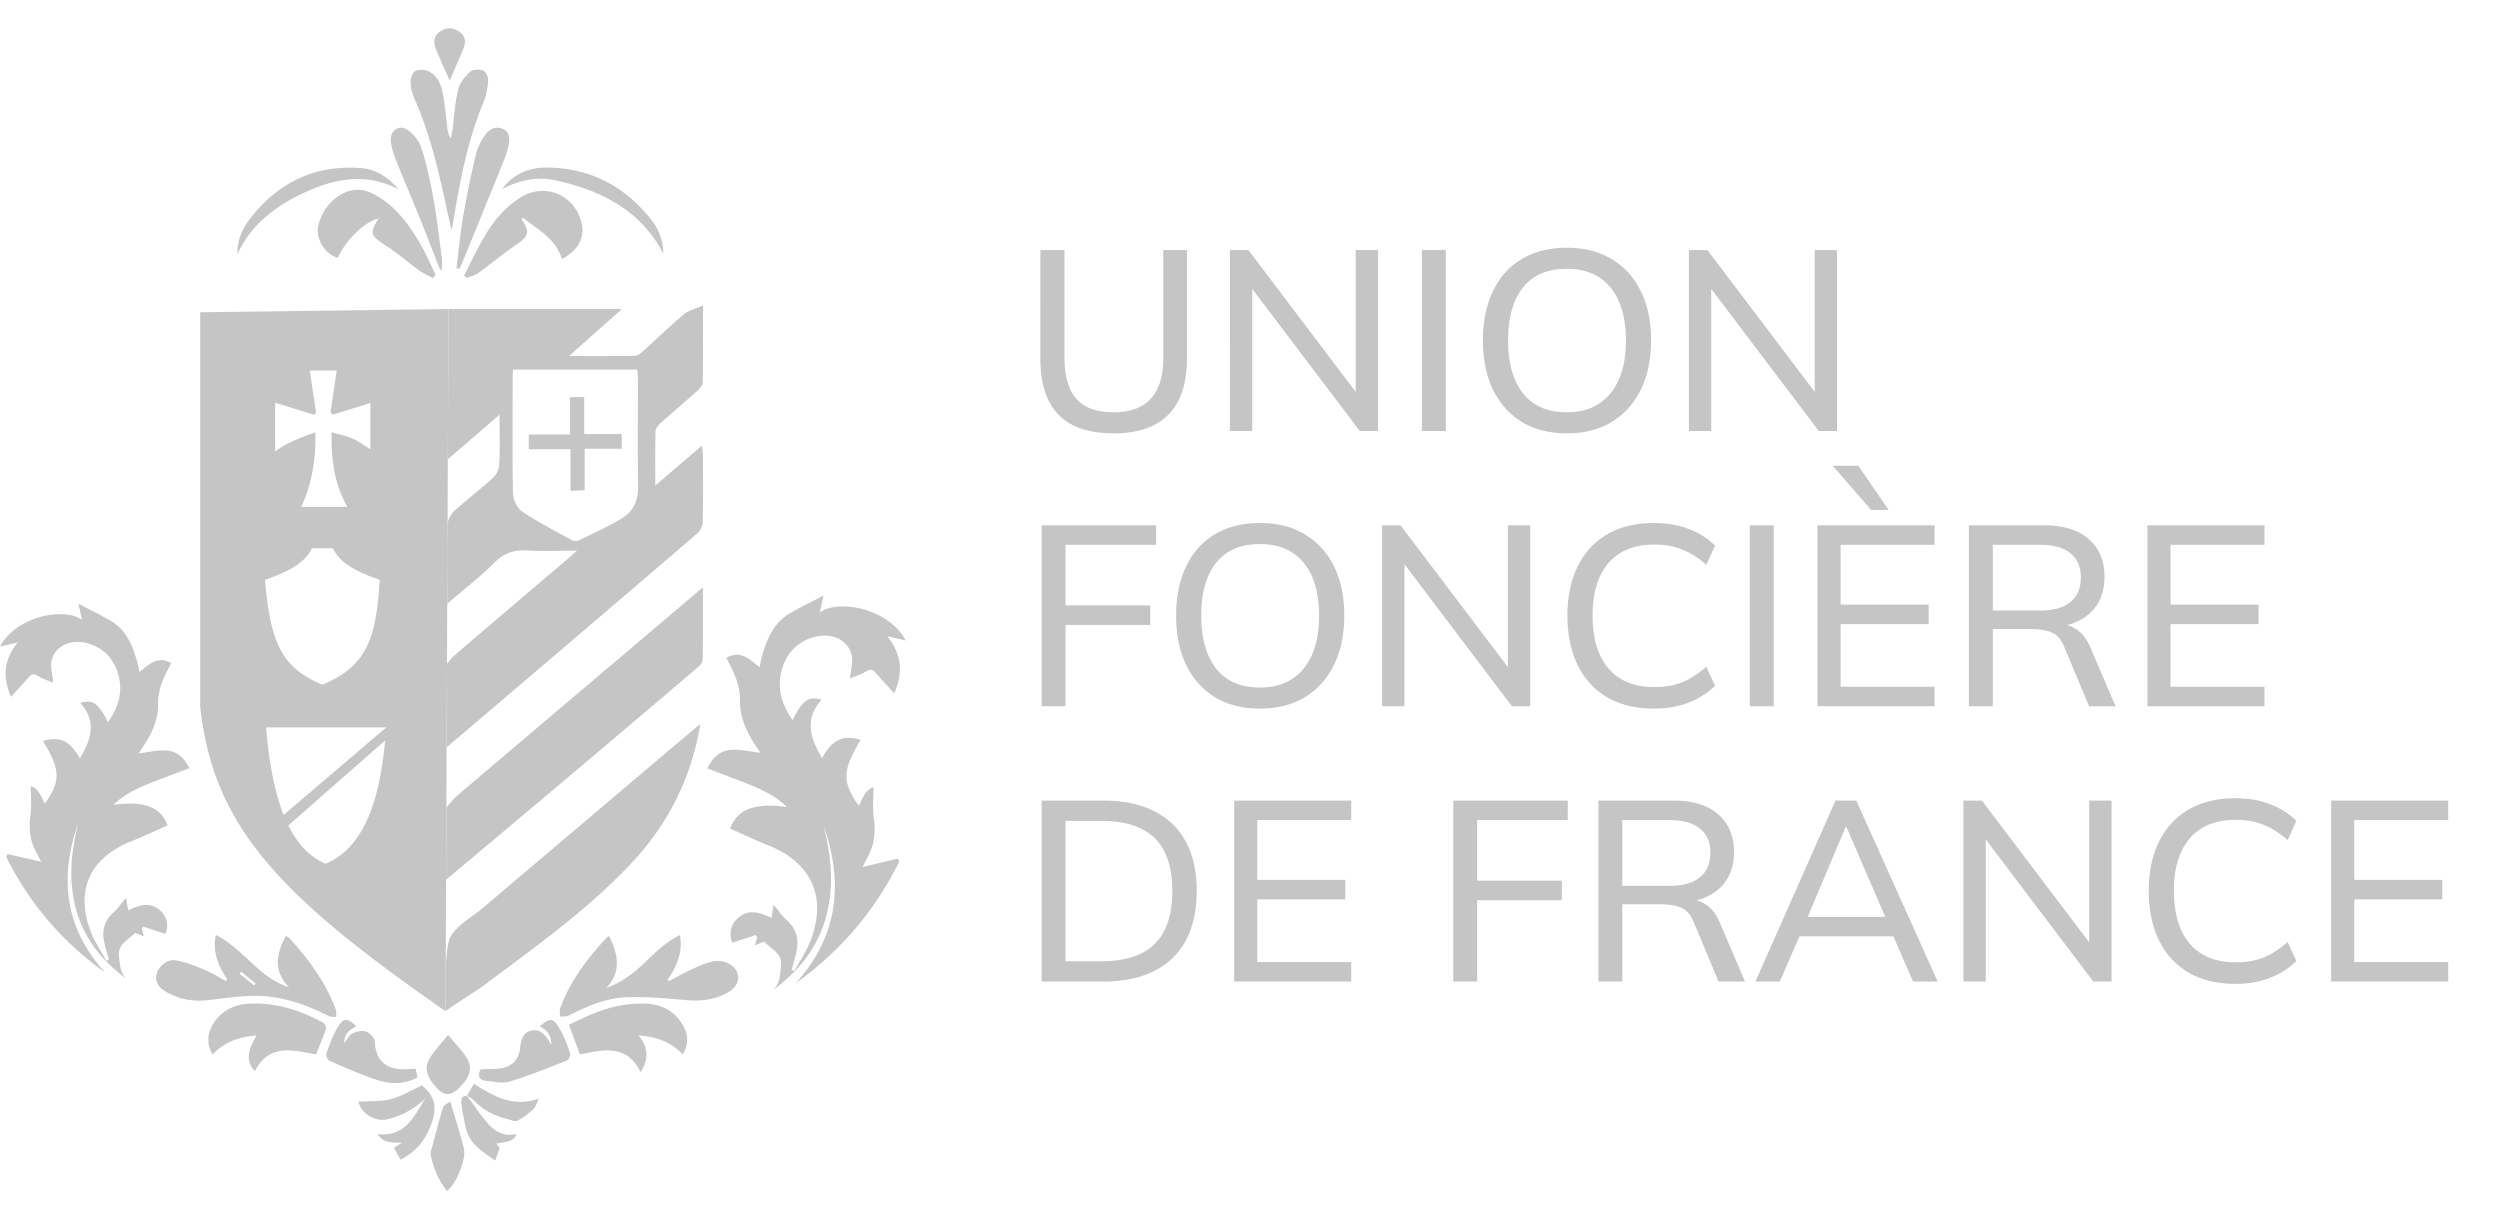 <svg xmlns="http://www.w3.org/2000/svg" width="663" height="323" fill="none"><path fill="#C5C5C5" d="M295.372 114.919q-9.871 0-14.705-4.969-4.765-5.038-4.765-14.773V66.312h6.399v28.66q0 7.148 3.132 10.757t9.939 3.608q6.536 0 9.803-3.608 3.336-3.608 3.336-10.756V66.312h6.263v28.865q0 9.735-4.901 14.773-4.902 4.97-14.501 4.969m30.798-.612V66.312h4.902l30.09 39.757h-1.634V66.312h5.923v47.995h-4.833l-30.091-39.758h1.566v39.758zm50.925 0V66.312h6.332v47.995zm16.181-24.032q0-7.557 2.655-13.07 2.655-5.515 7.624-8.51 5.038-2.996 11.982-2.996 6.876 0 11.845 2.996 5.038 2.995 7.761 8.51 2.724 5.514 2.723 13.002 0 7.557-2.723 13.139-2.723 5.514-7.761 8.578-4.97 2.995-11.845 2.995-6.944 0-11.914-2.995-4.97-3.064-7.692-8.578-2.655-5.582-2.655-13.07m6.671 0q0 8.987 3.949 14.024 3.948 5.038 11.641 5.038 7.42 0 11.505-4.97 4.153-5.038 4.153-14.092t-4.085-14.024-11.573-4.97q-7.693 0-11.641 4.97-3.95 4.97-3.949 14.024m47.952 24.032V66.312h4.901l30.091 39.757h-1.634V66.312h5.922v47.995h-4.833l-30.09-39.758h1.565v39.758zm-171.657 73v-47.995h30.363v5.174h-24.031v16.066h22.465v5.174h-22.465v21.581zm35.66-24.032q0-7.556 2.655-13.071t7.624-8.509q5.038-2.996 11.982-2.996 6.875 0 11.846 2.996 5.037 2.995 7.76 8.509 2.724 5.515 2.723 13.003 0 7.557-2.723 13.139-2.723 5.514-7.76 8.578-4.97 2.995-11.846 2.995-6.943 0-11.914-2.995-4.97-3.064-7.692-8.578-2.655-5.582-2.655-13.071m6.671 0q0 8.987 3.949 14.024 3.949 5.038 11.641 5.038 7.42 0 11.505-4.97 4.153-5.037 4.153-14.092t-4.085-14.024-11.573-4.969q-7.692 0-11.641 4.969-3.95 4.97-3.949 14.024m47.952 24.032v-47.995h4.901l30.091 39.757h-1.634v-39.757h5.923v47.995h-4.834l-30.09-39.758h1.566v39.758zm72.097.612q-7.216 0-12.39-2.995-5.106-2.996-7.829-8.51-2.723-5.582-2.723-13.139t2.723-13.071 7.829-8.509q5.173-2.996 12.39-2.996 5.174 0 9.191 1.566 4.016 1.498 7.012 4.425l-2.315 5.106q-3.268-2.86-6.467-4.085-3.132-1.293-7.285-1.293-7.965 0-12.186 4.901-4.22 4.902-4.22 13.956t4.22 14.024q4.221 4.902 12.186 4.902 4.153 0 7.285-1.226 3.199-1.293 6.467-4.152l2.315 5.037q-2.995 2.928-7.081 4.494-4.016 1.565-9.122 1.565m25.432-.612v-47.995h6.331v47.995zm17.95 0v-47.995h31.043v5.174h-24.916v15.862h23.351v5.174h-23.351v16.611h24.916v5.174zm14.228-52.08-10.211-11.709h6.807l8.033 11.709zm25.927 52.08v-47.995h19.879q7.692 0 11.845 3.608 4.221 3.609 4.221 10.076 0 4.289-1.906 7.284-1.907 2.995-5.378 4.561-3.405 1.566-7.965 1.566l1.157-.953h1.634q2.791 0 4.969 1.429 2.179 1.362 3.609 4.494l6.807 15.93h-7.012l-6.603-15.794q-1.158-2.928-3.404-3.813-2.178-.885-5.514-.885H528.49v20.492zm6.331-25.393h12.595q5.241 0 7.965-2.247 2.79-2.247 2.791-6.535 0-4.22-2.791-6.4-2.724-2.246-7.965-2.246H528.49zm41.004 25.393v-47.995h31.044v5.174h-24.917v15.862h23.351v5.174h-23.351v16.611h24.917v5.174zm-293.252 73v-47.995h16.271q8.033 0 13.547 2.791 5.583 2.791 8.442 8.169 2.859 5.311 2.859 13.003 0 7.694-2.859 13.071-2.859 5.379-8.442 8.169-5.514 2.792-13.547 2.792zm6.332-5.378h9.462q9.6 0 14.229-4.63t4.629-14.024-4.629-13.956q-4.63-4.629-14.229-4.629h-9.462zm44.726 5.378v-47.995h31.044v5.174h-24.917v15.862h23.351v5.174h-23.351v16.611h24.917v5.174zm58.106 0v-47.995h30.362v5.174h-24.031v16.066h22.465v5.174h-22.465v21.581zm38.493 0v-47.995h19.878q7.693 0 11.846 3.608 4.221 3.609 4.221 10.076 0 4.289-1.906 7.284-1.907 2.995-5.379 4.561-3.403 1.566-7.965 1.566l1.158-.953h1.633q2.792 0 4.97 1.429 2.178 1.362 3.608 4.494l6.808 15.93h-7.012l-6.603-15.794q-1.158-2.928-3.404-3.813-2.18-.885-5.515-.885H430.23v20.492zm6.331-25.393h12.594q5.243 0 7.965-2.247 2.792-2.247 2.792-6.535 0-4.22-2.792-6.4-2.723-2.246-7.965-2.246H430.23zm35.305 25.393 21.24-47.995h5.514l21.581 47.995h-6.536l-5.923-13.616 2.723 1.634h-29.205l2.996-1.634-5.923 13.616zm23.895-40.915-10.62 25.189-1.634-1.43h24.712l-1.294 1.43-10.892-25.189zm31.266 40.915v-47.995h4.902l30.09 39.757h-1.634v-39.757h5.923v47.995h-4.833l-30.091-39.758h1.566v39.758zm72.098.612q-7.217 0-12.39-2.995-5.106-2.996-7.829-8.51-2.724-5.582-2.723-13.139 0-7.556 2.723-13.071t7.829-8.509q5.173-2.996 12.39-2.996 5.173 0 9.19 1.566 4.017 1.498 7.012 4.425l-2.314 5.106q-3.269-2.86-6.468-4.085-3.132-1.293-7.284-1.293-7.965 0-12.186 4.901-4.221 4.902-4.221 13.956t4.221 14.024q4.221 4.902 12.186 4.902 4.152 0 7.284-1.226 3.2-1.293 6.468-4.152l2.314 5.037q-2.995 2.928-7.08 4.494-4.016 1.565-9.122 1.565m25.431-.612v-47.995h31.044v5.174h-24.917v15.862h23.351v5.174h-23.351v16.611h24.917v5.174zM118.447 198.196l.093-22.118s1.244-1.637 2.042-2.321c9.788-8.399 19.628-16.734 29.451-25.093.798-.678 1.567-1.378 2.974-2.624-4.811 0-8.956.195-13.073-.057-3.565-.219-6.315.683-8.898 3.306-3.674 3.732-8.156 7.065-12.421 10.854-.004-1.04.002-1.772.002-2.455-.017-6.212-.089-12.365.078-18.571.034-1.212.87-2.779 1.778-3.606 3.318-3.02 6.917-5.729 10.236-8.749.907-.827 1.636-2.314 1.693-3.537.207-4.185.081-8.387.081-13.244-4.674 4.042-9.106 7.839-13.716 11.834l.167-39.85h45.991a31734 31734 0 0 0-14.031 12.452c6.269 0 11.867.046 17.458-.057.729-.012 1.545-.655 2.153-1.2 3.628-3.25 7.125-6.654 10.845-9.794 1.217-1.028 2.968-1.424 5.081-2.383 0 7.464.051 13.945-.064 20.421-.011.769-.792 1.665-1.441 2.25-3.197 2.871-6.504 5.627-9.696 8.497-.643.58-1.361 1.499-1.384 2.279-.132 4.559-.063 9.128-.063 14.33 4.3-3.68 8.181-6.998 12.326-10.546.132.838.304 1.418.31 1.997.017 6.023.08 12.045-.052 18.062-.023 1.067-.591 2.445-1.383 3.128-21.718 18.699-66.537 56.795-66.537 56.795m17.624-100.173c-.04.689-.104 1.234-.104 1.785-.017 10.317-.132 20.633.075 30.944.034 1.67 1.045 3.967 2.36 4.851 4.248 2.853 8.835 5.213 13.336 7.681.482.264 1.343.236 1.854-.011 3.766-1.837 7.584-3.588 11.184-5.712 3.065-1.815 4.489-4.696 4.443-8.417-.115-9.553-.034-19.106-.046-28.659 0-.82-.103-1.641-.161-2.468h-32.947zM186.407 155.782c0 6.832.035 13.009-.051 19.18-.006.621-.592 1.384-1.114 1.832-21.885 18.773-66.942 56.515-66.942 56.515l.081-19.155s1.798-2.243 2.757-3.058c18.262-15.518 36.553-31.001 54.838-46.49 3.272-2.773 6.55-5.546 10.426-8.824zM185.741 192.042c-2.48 14.576-8.669 26.638-18.308 36.897-11.648 12.389-25.472 22.195-39.027 32.305-2.957 2.204-6.503 4.178-10.252 6.922 0-2.853.017-4.642.028-6.662.029-4.203-.028-8.682.987-12.489 1.596-3.479 5.936-5.723 9.134-8.439 18.652-15.822 37.316-31.621 55.986-47.426.281-.235.585-.448 1.452-1.102z"/><path fill="#C5C5C5" d="M151.164 105.32h3.771v9.788h9.938v3.898h-9.817V130c-1.309.063-2.319.109-3.749.172v-11.045h-11.08v-3.881h10.937z"/><path fill="#C5C5C5" fill-rule="evenodd" d="m118.934 81.965-65.841.843v104.568c3.425 32.074 21.465 50.514 65.061 80.79zM70.281 153.76c8.298-2.782 11.064-5.564 12.447-8.347h5.532c1.383 2.783 4.15 5.565 12.448 8.347-.979 16.122-3.628 22.921-15.214 27.821-10.148-4.296-13.755-10.034-15.213-27.821m2.683-33.996c3.215-2.635 9.385-4.62 10.666-5.122.176 6.761-.822 13.631-3.762 19.785h12.256c-3.498-6.182-4.329-12.649-4.187-19.785a64 64 0 0 0 1.86.502c1.302.338 2.496.647 3.609 1.14 1.158.512 2.236 1.207 3.333 1.914.488.315.98.632 1.485.937v-12.239c-3.438 1.052-6.728 2.057-10.017 3.062l-.572-.618.005-.039v-.002c.555-3.658 1.11-7.316 1.673-11.04h-7.151q.413 2.776.822 5.51l.003.023v.003l.002.007.835 5.601-.53.606-.018-.006-.012-.004-.024-.007c-3.436-1.07-6.872-2.14-10.276-3.197zm-2.397 73.146 18.267.001h13.596l-27.202 23.206c-2.512-6.292-3.929-14.283-4.66-23.207m5.903 25.994c2.399 4.823 5.613 8.366 9.885 10.175 10.727-4.556 14.397-17.987 15.79-32.723z" clip-rule="evenodd"/><path fill="#C5C5C5" d="M60.213 259.668c-2.318-3.484-3.91-7.146-2.974-11.728 7.28 3.596 11.31 11.324 19.415 13.904-4.251-4.353-3.4-8.881-.844-13.659.41.271.79.433 1.044.708 5.141 5.61 9.547 11.699 12.228 18.886.209.553.042 1.248.046 1.877-.63-.05-1.353.091-1.871-.175-6.903-3.529-14.107-5.843-21.975-5.335-3.248.212-6.493.624-9.726 1.044-3.908.512-7.604-.012-11.087-1.906-2.468-1.34-3.416-2.896-2.948-4.902.484-2.085 2.777-4.079 5.136-3.7 2.54.408 5.007 1.44 7.413 2.435 2.013.832 3.888 1.997 5.821 3.017l.322-.471zM64 257.72q-.252.256-.505.512c1.311 1.036 2.627 2.068 3.938 3.104.125-.158.255-.316.38-.478zM161.57 248.273c2.338 4.736 3.32 9.302-.744 13.738 3.876-1.411 7.045-3.745 9.914-6.496 2.89-2.772 5.667-5.66 9.572-7.525.814 4.57-.794 8.265-3.233 11.757l.364.425c2.23-1.157 4.414-2.414 6.706-3.438 1.817-.811 3.721-1.656 5.659-1.881 1.361-.158 3.09.362 4.214 1.182 2.505 1.827 2.242 5.086-.368 6.763-3.662 2.359-7.671 2.834-11.981 2.418-5.162-.496-10.377-.933-15.547-.749-5.471.195-10.495 2.422-15.36 4.877-.618.312-1.462.187-2.201.262-.016-.728-.246-1.535-.012-2.176 2.614-7.233 7.17-13.218 12.344-18.79.13-.138.351-.192.681-.367z"/><path fill="#C5C5C5" d="M83.795 279.652c-6.076-1.153-12.449-3.009-16.216 4.453-2.263-2.68-2.163-5.069.468-9.505-4.397.345-8.327 1.511-11.68 5.077-1.07-1.943-1.416-3.754-.865-5.726 1.207-4.324 5.162-7.4 10.018-7.741 7.233-.508 13.844 1.59 20.108 4.973.468.254.981 1.24.835 1.673-.764 2.272-1.733 4.474-2.672 6.8zM181.088 279.644c-3.265-3.425-7.162-4.724-11.751-5.036 2.635 3.125 2.785 6.234.572 9.734-3.708-7.578-10.006-5.926-16.099-4.715a4100 4100 0 0 0-2.944-7.861c2.051-.949 4.126-2.011 6.277-2.884 4.548-1.852 9.267-2.939 14.215-2.701 4.602.22 8.073 2.284 10.144 6.475 1.132 2.289.96 4.532-.414 6.988M127.455 283.597c2.101-.112 3.997.001 5.792-.357 2.844-.571 4.364-2.493 4.694-5.361.351-3.054 1.144-4.195 3.199-4.594 1.771-.346 3.266.67 4.615 3.125.096.175.217.333.455.699.067-2.472-1.069-3.949-3.061-4.885 2.698-2.389 3.503-2.389 5.282.603 1.186 1.989 1.98 4.237 2.74 6.438.184.524-.288 1.765-.748 1.948-5.011 1.981-10.022 4.024-15.171 5.589-1.917.583-4.222.087-6.323-.162-1.908-.229-2.351-1.424-1.474-3.047zM110.735 285.732c-4.035 2.169-7.948 1.694-11.748.354-3.921-1.386-7.742-3.067-11.546-4.748-.506-.225-1.078-1.374-.91-1.844.843-2.385 1.665-4.848 2.98-6.983 1.659-2.689 2.41-2.618 4.979-.379-1.72.957-3.278 2.052-3.174 4.532.739-.978 1.177-2.085 1.975-2.489 1.078-.545 2.568-.99 3.62-.657 1.032.329 2.419 1.656 2.465 2.605.309 6.392 4.384 7.916 9.709 7.354.334-.033.672-.033 1.144-.058.171.774.326 1.485.506 2.313M106.224 307.54c-.53-.945-1.023-1.827-1.762-3.138.409-.258 1.044-.657 2.117-1.336-2.656-.054-4.906.104-6.422-2.284 7.5.778 9.692-4.899 12.703-9.568-2.856 2.846-6.226 4.686-10.143 5.622-3.287.787-7.054-1.652-7.638-4.673 2.848-.188 5.838.025 8.59-.683 2.827-.724 5.42-2.351 8.231-3.637 2.731 2.26 4.096 4.865 2.885 9.01-1.449 4.956-4.18 8.436-8.565 10.691zM118.573 315.88c-2.389-2.917-3.646-6.163-4.347-9.63-.138-.678.217-1.477.409-2.202.914-3.45 1.77-6.925 2.852-10.321.226-.711 1.332-1.14 1.929-1.614 1.308 4.428 2.577 8.336 3.567 12.31.309 1.244.096 2.751-.293 4.008-.835 2.676-1.875 5.306-4.113 7.445zM118.836 274.455c1.704 2.039 3.287 3.679 4.573 5.526 1.804 2.597 1.574 4.72-.443 7.204-3.261 4.021-5.412 3.958-8.444-.241-1.724-2.385-1.862-4.499-.179-6.896 1.294-1.844 2.823-3.529 4.493-5.589zM123.797 290.523c1.804 2.434 3.483 4.977 5.446 7.274 1.962 2.298 4.464 3.713 7.755 2.905-.702 1.702-1.291 1.973-5.387 2.56.405.545.793 1.069.906 1.227-.485 1.32-.844 2.289-1.203 3.267-3.253-2.268-6.782-4.324-7.772-8.606a70 70 0 0 1-1.177-6.492c-.134-.999-.017-2.11 1.499-2.06l-.063-.075z"/><path fill="#C5C5C5" d="m123.797 290.523.063.075 1.829-3.201c5.228 3.355 10.39 6.364 17.184 3.946-.559 1.198-.735 2.18-1.319 2.709-1.341 1.203-2.782 2.397-4.394 3.159-.739.345-1.971-.325-2.973-.566-3.316-.799-6.176-2.389-8.561-4.853-.505-.524-1.215-.853-1.829-1.269M28.882 254.515c-.451-1.706-1.024-3.392-1.333-5.127-.522-2.93.31-5.423 2.615-7.47 1.148-1.02 2.03-2.339 3.27-3.812l.542 3.291c2.936-1.394 6.152-2.497 8.92.487 1.642 1.765 1.713 3.962 1.015 5.777-2.025-.658-3.971-1.286-5.917-1.919l-.405.562c.175.608.346 1.215.576 2.019l-2.355-.933c-1.675 1.902-4.665 2.876-4.247 6.264.305 2.484.288 5.065 2.89 6.584-6.699-4.724-11.79-10.571-14.128-18.558-2.322-7.915-1.503-15.714.463-23.488-5.149 14.499-3.633 27.854 7.029 39.665-11.334-8.082-20.037-18.291-26.172-30.647.117-.245.23-.491.347-.736 2.902.674 5.8 1.348 8.89 2.068-.342-.691-.672-1.465-1.09-2.189-1.84-3.205-2.238-6.576-1.703-10.23.35-2.397.067-4.881.067-7.657 2.238.741 2.769 2.901 3.733 4.673 4.256-6.059 4.172-8.885-.463-16.605 4.159-1.273 7.04-.362 9.76 4.599 2.914-4.89 4.601-9.764.108-14.72 3.299-1.003 4.798.066 7.345 5.119 2.777-3.954 4.047-8.095 2.715-12.71-1.265-4.395-4.172-7.312-8.703-8.353-4.285-.982-8.285 1.124-8.995 4.924-.31 1.656.254 3.475.463 5.668-1.336-.57-2.76-.999-3.984-1.748-1.031-.633-1.704-.633-2.489.266-1.486 1.707-3.031 3.367-4.71 5.219-2.239-5.073-2.059-9.718 1.77-14.416-1.845.424-3.27.753-4.706 1.082 4.43-8.194 17.151-10.483 21.753-7.067-.322-1.465-.618-2.821-.935-4.27 2.948 1.54 5.675 2.872 8.31 4.366 4.255 2.414 6.014 6.53 7.245 10.958.238.849.385 1.723.614 2.759 2.485-1.931 4.753-4.432 8.42-2.355-.385.736-.694 1.335-1.003 1.939-1.432 2.797-2.53 5.639-2.476 8.894.07 4.165-1.646 7.807-3.897 11.215-.488.741-.994 1.469-1.273 1.881 2.388-.27 4.952-.903 7.466-.753 2.686.162 4.636 1.931 6.006 4.682-3.625 1.378-7.12 2.634-10.562 4.033-3.386 1.377-6.71 2.905-9.596 5.697 8.218-1.094 12.47.516 14.39 5.444-3.211 1.411-6.397 2.925-9.667 4.224-11.284 4.49-15.15 13.6-10.348 24.879 1.01 2.372 2.505 4.54 3.775 6.804.221-.096.442-.196.664-.291zM209.937 257.212c.473-1.794 1.073-3.567 1.397-5.393.547-3.081-.324-5.703-2.74-7.857-1.204-1.073-2.128-2.46-3.428-4.01-.184 1.112-.363 2.206-.569 3.463-3.077-1.467-6.447-2.627-9.349.512-1.721 1.856-1.795 4.167-1.064 6.076 2.123-.692 4.163-1.353 6.202-2.018l.425.591c-.184.639-.363 1.278-.604 2.123.862-.342 1.628-.648 2.469-.981 1.755 2.001 4.889 3.025 4.451 6.588-.319 2.613-.302 5.327-3.029 6.925 7.021-4.968 12.357-11.118 14.808-19.519 2.434-8.325 1.576-16.528-.486-24.705 5.397 15.25 3.808 29.297-7.366 41.72 11.879-8.501 21.001-19.238 27.431-32.235-.122-.258-.24-.516-.363-.774-3.042.709-6.08 1.418-9.319 2.175.359-.727.705-1.541 1.142-2.302 1.931-3.371 2.347-6.917 1.786-10.76-.367-2.521-.07-5.135-.07-8.054-2.346.779-2.902 3.051-3.913 4.915-4.46-6.373-4.373-9.345.486-17.465-4.36-1.34-7.38-.381-10.229 4.837-3.056-5.144-4.824-10.27-.114-15.483-3.458-1.055-5.03.07-7.7 5.384-2.911-4.158-4.241-8.514-2.845-13.368 1.326-4.623 4.373-7.691 9.122-8.786 4.491-1.033 8.684 1.182 9.429 5.179.323 1.742-.267 3.655-.486 5.962 1.4-.6 2.893-1.051 4.176-1.839 1.081-.665 1.785-.665 2.608.28 1.559 1.795 3.178 3.542 4.938 5.49 2.346-5.336 2.158-10.222-1.856-15.164 1.935.447 3.427.793 4.933 1.139-4.644-8.619-17.977-11.027-22.801-7.433l.981-4.491c-3.091 1.619-5.949 3.02-8.711 4.591-4.46 2.539-6.303 6.869-7.594 11.526-.25.893-.403 1.812-.644 2.902-2.604-2.031-4.981-4.662-8.824-2.477.403.774.726 1.405 1.05 2.04 1.502 2.941 2.653 5.931 2.596 9.354-.074 4.382 1.725 8.212 4.084 11.797.512.779 1.042 1.545 1.335 1.979-2.504-.285-5.191-.95-7.826-.793-2.815.171-4.859 2.031-6.295 4.925 3.8 1.449 7.463 2.771 11.07 4.241 3.55 1.449 7.034 3.056 10.059 5.993-8.614-1.151-13.07.543-15.084 5.726 3.366 1.484 6.706 3.077 10.133 4.443 11.827 4.723 15.881 14.305 10.847 26.168-1.059 2.495-2.626 4.775-3.957 7.157-.232-.101-.464-.206-.696-.307zM119.723 61.042c-2.634-11.922-4.875-23.815-9.869-34.989-.592-1.326-.952-2.864-.957-4.303 0-1.025.522-2.615 1.265-2.944 1.029-.456 2.691-.343 3.705.207 2.388 1.289 3.232 3.776 3.663 6.278.507 2.92.758 5.888 1.137 8.832.109.842.26 1.674.89 2.587.166-.89.365-1.773.488-2.667.469-3.475.64-7.021 1.483-10.398.432-1.735 1.839-3.41 3.217-4.665.697-.635 2.473-.649 3.454-.23.711.3 1.336 1.806 1.265 2.718-.147 1.914-.507 3.903-1.246 5.672-4.316 10.336-6.292 21.237-8.116 32.18-.099.584-.256 1.157-.383 1.731zM148.998 68.67c-1.658-5.484-6.42-7.788-10.399-10.99-.109.314-.233.488-.185.559 2.184 3.358 1.8 4.416-1.559 6.697-3.482 2.365-6.713 5.102-10.129 7.566-.848.612-2.004.805-3.023 1.19l-.611-.658c1.805-3.485 3.454-7.064 5.458-10.436 2.369-3.992 5.325-7.566 9.31-10.13 6.865-4.42 15.383-.456 16.539 7.666.474 3.32-1.535 6.622-5.396 8.545zM114.82 73.753c-1.189-.648-2.469-1.175-3.554-1.96-2.98-2.155-5.756-4.61-8.845-6.594-4.226-2.713-4.501-3.217-2.033-7.26-3.795.972-8.518 5.53-10.83 10.444-3.625-1.1-6.088-5.394-5.022-9.058.924-3.174 2.767-5.812 5.619-7.585 2.904-1.806 5.95-1.848 8.983-.245 5.898 3.114 9.542 8.296 12.697 13.864 1.374 2.431 2.464 5.023 3.681 7.538q-.348.429-.696.856M116.71 71.534c-1.962-4.999-3.89-10.012-5.894-14.988-1.871-4.646-3.894-9.231-5.728-13.891-.682-1.726-1.312-3.56-1.45-5.385-.208-2.765 2.303-4.36 4.549-2.756 1.601 1.147 3.07 3.052 3.652 4.914 1.351 4.313 2.303 8.771 3.099 13.23.919 5.153 1.526 10.364 2.213 15.556.142 1.067.018 2.168.018 3.254l-.459.07zM121.04 71.124c.597-4.674 1.038-9.372 1.829-14.01a245 245 0 0 1 3.321-16.073c.465-1.919 1.45-3.823 2.611-5.436 1.023-1.42 2.772-2.239 4.615-1.397 1.88.856 1.786 2.695 1.473 4.298-.327 1.67-.966 3.297-1.606 4.891-3.601 8.926-7.244 17.833-10.883 26.745-.161.395-.379.766-.573 1.152l-.791-.16z"/><path fill="#C5C5C5" d="M62.979 67.344c-.09-3.584 1.237-6.655 3.288-9.297 7.429-9.575 17.137-14.429 29.488-13.46 4.093.32 7.206 2.446 9.85 5.568-8.291-4.246-16.35-2.967-24.371.692-7.841 3.578-14.488 8.417-18.255 16.502zM175.895 67.207c-6.141-11.662-16.711-16.812-28.854-19.436-4.775-1.03-9.513.09-13.905 2.393 2.956-3.978 7.003-5.756 11.859-5.727 11.579.07 20.765 4.985 27.801 13.943 1.995 2.54 3.089 5.559 3.099 8.827M119.264 21.384c-1.265-2.869-2.455-5.483-3.563-8.131-.744-1.773-.929-3.541.914-4.82 1.725-1.195 3.535-1.242 5.254.018 1.782 1.303 1.668 3.015.891 4.816a3483 3483 0 0 0-3.496 8.112z"/></svg>